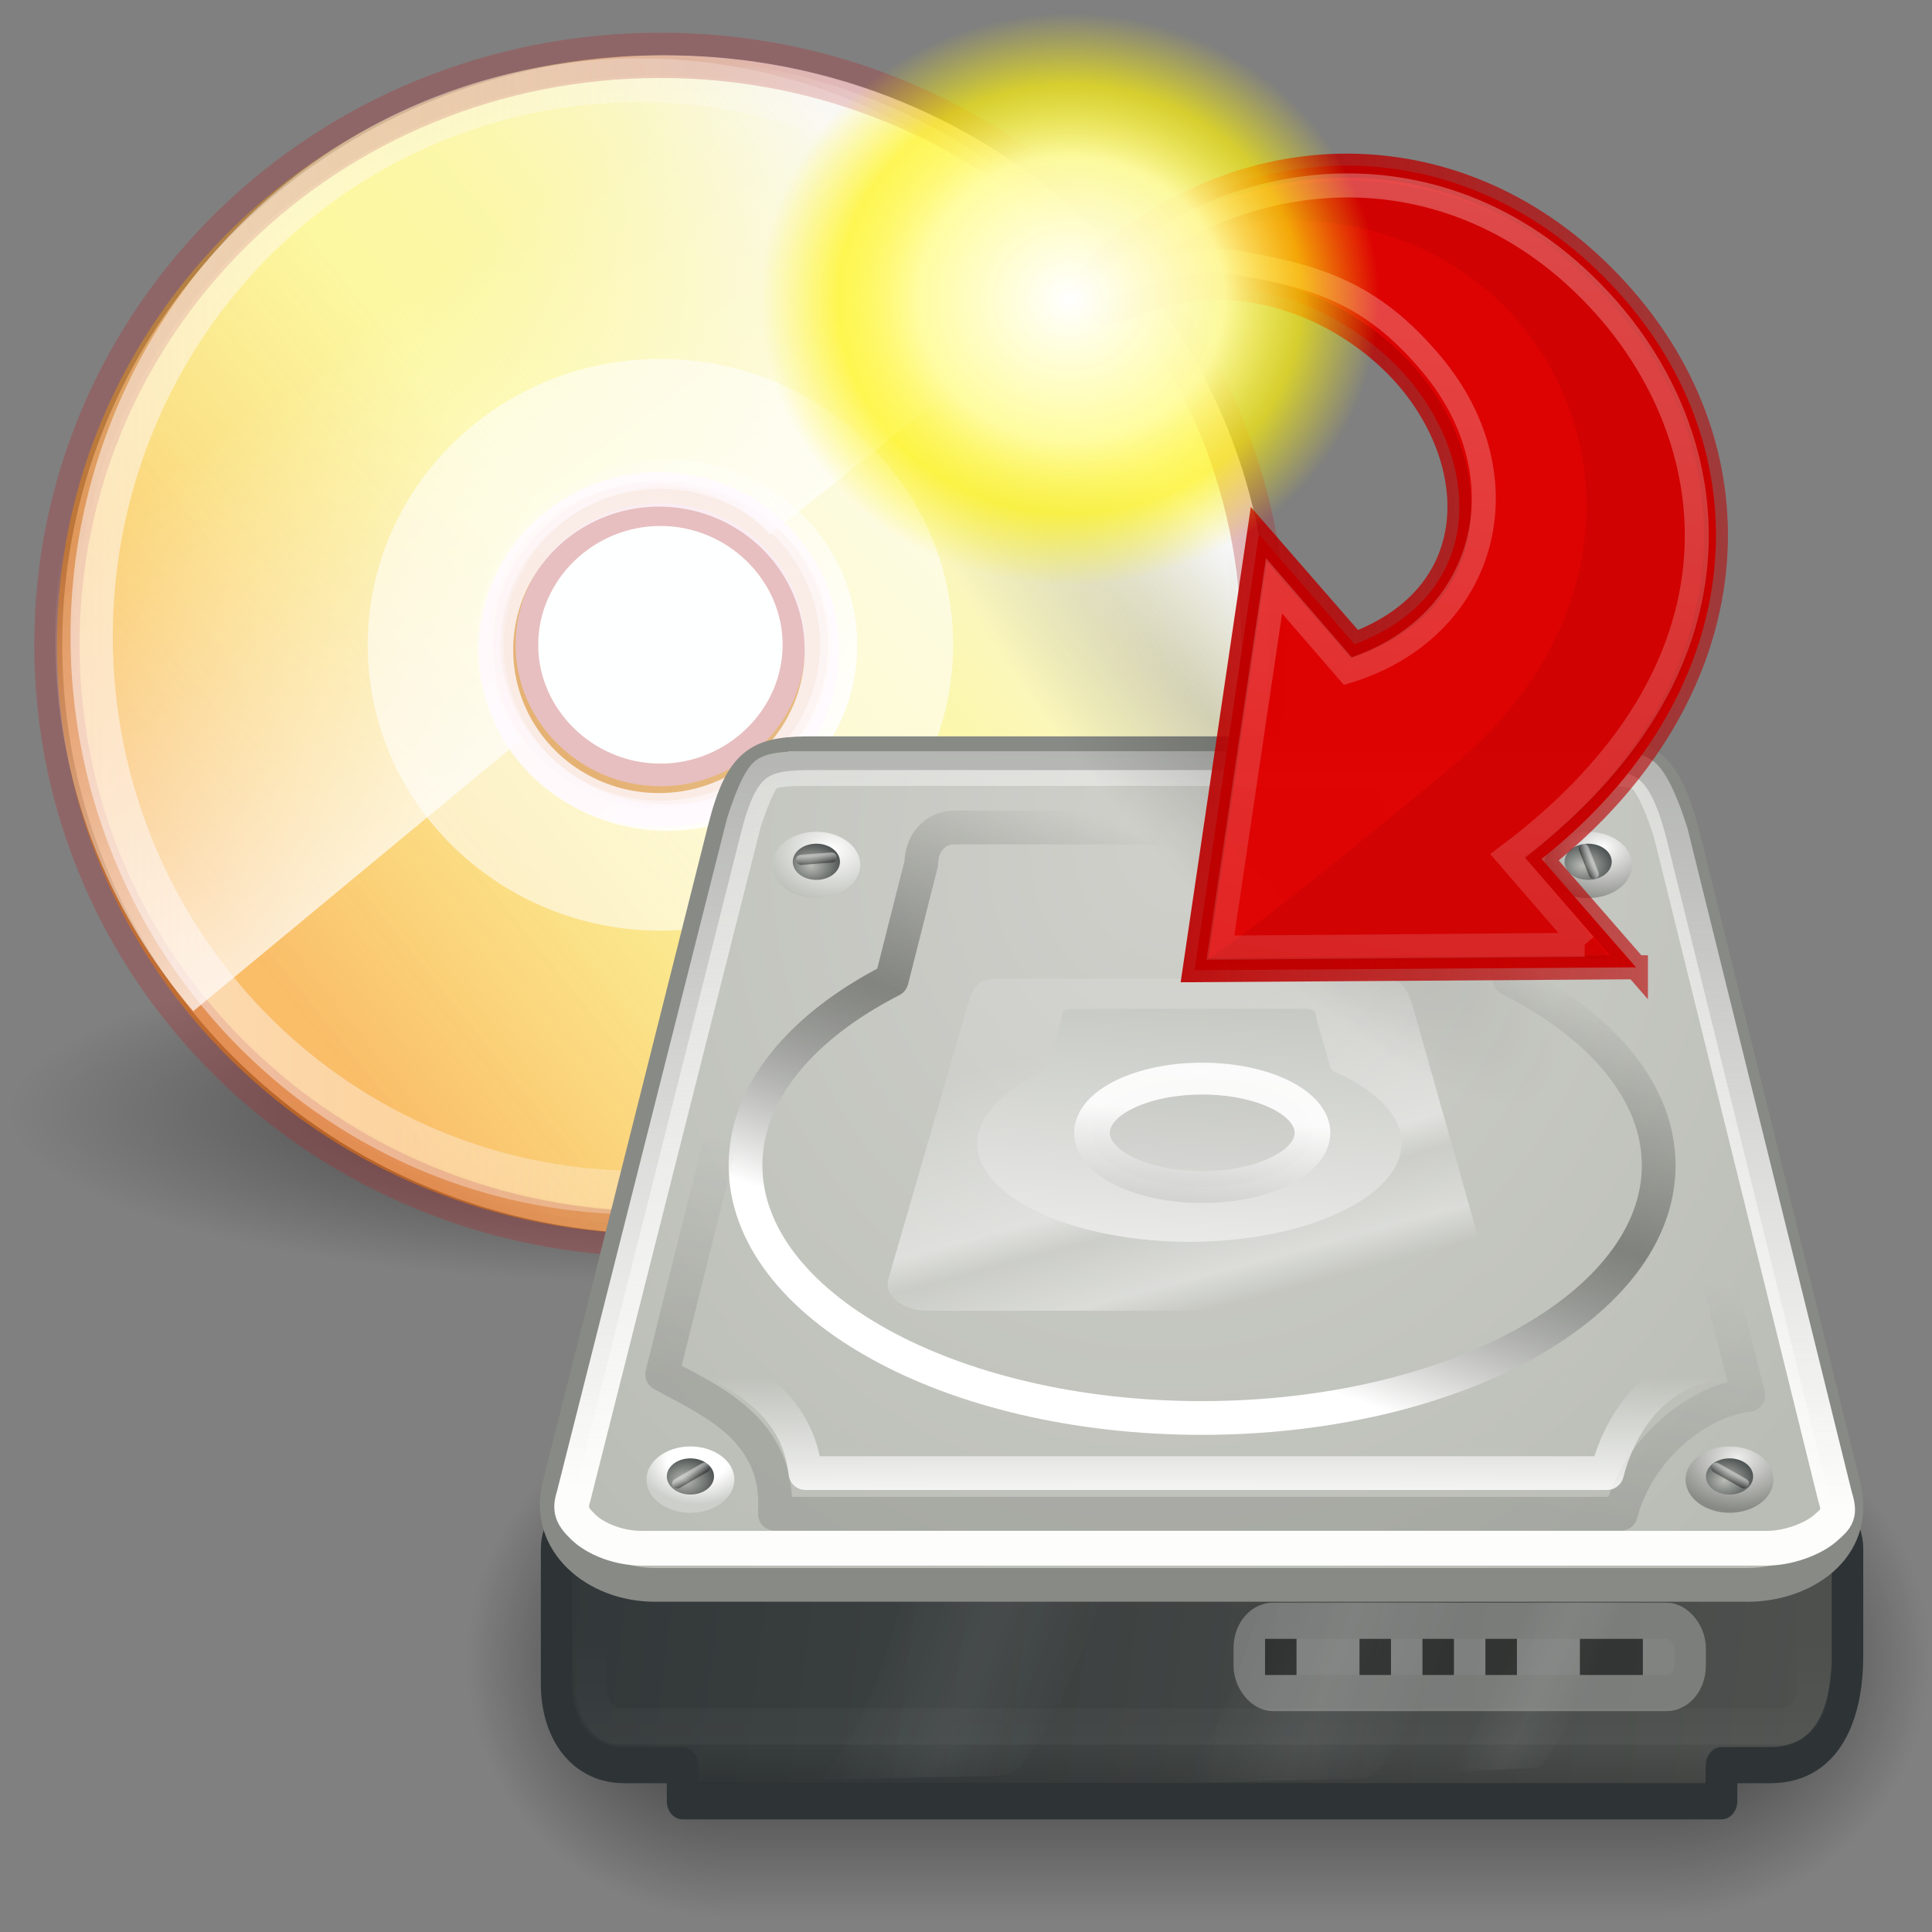 <?xml version="1.0" encoding="UTF-8" standalone="no"?>
<!-- Created with Inkscape (http://www.inkscape.org/) -->

<svg
   xmlns:dc="http://purl.org/dc/elements/1.1/"
   xmlns:cc="http://creativecommons.org/ns#"
   xmlns:rdf="http://www.w3.org/1999/02/22-rdf-syntax-ns#"
   xmlns:svg="http://www.w3.org/2000/svg"
   xmlns="http://www.w3.org/2000/svg"
   xmlns:xlink="http://www.w3.org/1999/xlink"
   xmlns:sodipodi="http://sodipodi.sourceforge.net/DTD/sodipodi-0.dtd"
   xmlns:inkscape="http://www.inkscape.org/namespaces/inkscape"
   width="128"
   height="128"
   id="svg2"
   sodipodi:version="0.32"
   inkscape:version="0.47 r22583"
   version="1.0"
   sodipodi:docname="slxsave6.svg"
   inkscape:export-filename="/home/main/Images/slxsave6.png"
   inkscape:export-xdpi="90"
   inkscape:export-ydpi="90"
   inkscape:output_extension="org.inkscape.output.svg.inkscape">
  <rect width="100%" height="100%" fill="#808080" stroke="none"/>
  <defs
     id="defs4">
    <linearGradient
       inkscape:collect="always"
       id="linearGradient4347">
      <stop
         style="stop-color:#fffaff;stop-opacity:1;"
         offset="0"
         id="stop4349" />
      <stop
         style="stop-color:#fffaff;stop-opacity:0;"
         offset="1"
         id="stop4351" />
    </linearGradient>
    <linearGradient
       inkscape:collect="always"
       id="linearGradient4289">
      <stop
         style="stop-color:#ba0000;stop-opacity:1;"
         offset="0"
         id="stop4291" />
      <stop
         style="stop-color:#ba0000;stop-opacity:0.538;"
         offset="1"
         id="stop4293" />
    </linearGradient>
    <linearGradient
       inkscape:collect="always"
       id="linearGradient4240">
      <stop
         style="stop-color:#eab28d;stop-opacity:1;"
         offset="0"
         id="stop4242" />
      <stop
         style="stop-color:#eab28d;stop-opacity:0;"
         offset="1"
         id="stop4244" />
    </linearGradient>
    <inkscape:perspective
       sodipodi:type="inkscape:persp3d"
       inkscape:vp_x="0 : 24 : 1"
       inkscape:vp_y="0 : 1000 : 0"
       inkscape:vp_z="48 : 24 : 1"
       inkscape:persp3d-origin="24 : 16 : 1"
       id="perspective145" />
    <linearGradient
       inkscape:collect="always"
       id="linearGradient2916">
      <stop
         style="stop-color:white;stop-opacity:1;"
         offset="0"
         id="stop2918" />
      <stop
         style="stop-color:white;stop-opacity:0;"
         offset="1"
         id="stop2920" />
    </linearGradient>
    <linearGradient
       inkscape:collect="always"
       id="linearGradient2902">
      <stop
         style="stop-color:black;stop-opacity:1;"
         offset="0"
         id="stop2905" />
      <stop
         style="stop-color:black;stop-opacity:0;"
         offset="1"
         id="stop2907" />
    </linearGradient>
    <linearGradient
       inkscape:collect="always"
       id="linearGradient2986">
      <stop
         style="stop-color:black;stop-opacity:1;"
         offset="0"
         id="stop2988" />
      <stop
         style="stop-color:black;stop-opacity:0;"
         offset="1"
         id="stop2990" />
    </linearGradient>
    <linearGradient
       inkscape:collect="always"
       id="linearGradient2967">
      <stop
         style="stop-color:white;stop-opacity:1;"
         offset="0"
         id="stop2969" />
      <stop
         style="stop-color:white;stop-opacity:0;"
         offset="1"
         id="stop2971" />
    </linearGradient>
    <linearGradient
       id="linearGradient2064">
      <stop
         id="stop2066"
         offset="0"
         style="stop-color:white;stop-opacity:1;" />
      <stop
         style="stop-color:#555753;stop-opacity:0.6;"
         offset="0.5"
         id="stop2070" />
      <stop
         id="stop2068"
         offset="1"
         style="stop-color:#555753;stop-opacity:0;" />
    </linearGradient>
    <linearGradient
       id="linearGradient9641">
      <stop
         style="stop-color:white;stop-opacity:1"
         offset="0"
         id="stop9643" />
      <stop
         style="stop-color:#888a85;stop-opacity:1"
         offset="1"
         id="stop9645" />
    </linearGradient>
    <linearGradient
       id="linearGradient9633">
      <stop
         style="stop-color:#eeeeec;stop-opacity:1"
         offset="0"
         id="stop9635" />
      <stop
         style="stop-color:#888a85;stop-opacity:1"
         offset="1"
         id="stop9639" />
    </linearGradient>
    <linearGradient
       id="linearGradient9613">
      <stop
         style="stop-color:white;stop-opacity:1"
         offset="0"
         id="stop9615" />
      <stop
         id="stop9619"
         offset="0.5"
         style="stop-color:white;stop-opacity:1;" />
      <stop
         style="stop-color:#cccfca;stop-opacity:1"
         offset="1"
         id="stop9617" />
    </linearGradient>
    <linearGradient
       id="linearGradient8710">
      <stop
         style="stop-color:black;stop-opacity:1;"
         offset="0"
         id="stop8712" />
      <stop
         style="stop-color:white;stop-opacity:1;"
         offset="1"
         id="stop8714" />
    </linearGradient>
    <linearGradient
       id="linearGradient8631">
      <stop
         id="stop8633"
         offset="0"
         style="stop-color:#eeeeec;stop-opacity:1" />
      <stop
         style="stop-color:#eeeeec;stop-opacity:1;"
         offset="0.2"
         id="stop8637" />
      <stop
         id="stop8635"
         offset="1"
         style="stop-color:#babdb6;stop-opacity:1" />
    </linearGradient>
    <linearGradient
       id="linearGradient8625">
      <stop
         id="stop8627"
         offset="0"
         style="stop-color:white;stop-opacity:1" />
      <stop
         id="stop8629"
         offset="1"
         style="stop-color:#babdb6;stop-opacity:1" />
    </linearGradient>
    <linearGradient
       id="linearGradient8613">
      <stop
         style="stop-color:#babdb6;stop-opacity:1"
         offset="0"
         id="stop8615" />
      <stop
         style="stop-color:#2e3436;stop-opacity:1"
         offset="1"
         id="stop8617" />
    </linearGradient>
    <linearGradient
       id="linearGradient5740">
      <stop
         style="stop-color:#d0d0cb;stop-opacity:1;"
         offset="0"
         id="stop5742" />
      <stop
         style="stop-color:#babdb6;stop-opacity:1"
         offset="1"
         id="stop5744" />
    </linearGradient>
    <linearGradient
       id="linearGradient5690">
      <stop
         style="stop-color:white;stop-opacity:1;"
         offset="0"
         id="stop5692" />
      <stop
         style="stop-color:#888a85;stop-opacity:0.598"
         offset="1"
         id="stop5694" />
    </linearGradient>
    <linearGradient
       id="linearGradient2899">
      <stop
         id="stop2901"
         offset="0"
         style="stop-color:#555753;stop-opacity:1" />
      <stop
         id="stop2903"
         offset="1"
         style="stop-color:#2e3436;stop-opacity:1" />
    </linearGradient>
    <linearGradient
       id="linearGradient3468">
      <stop
         style="stop-color:#fdfdfc;stop-opacity:1"
         offset="0"
         id="stop3470" />
      <stop
         style="stop-color:white;stop-opacity:0.371"
         offset="1"
         id="stop3472" />
    </linearGradient>
    <linearGradient
       id="linearGradient2909">
      <stop
         style="stop-color:white;stop-opacity:0;"
         offset="0"
         id="stop2911" />
      <stop
         id="stop2917"
         offset="0.5"
         style="stop-color:white;stop-opacity:1;" />
      <stop
         style="stop-color:white;stop-opacity:0;"
         offset="1"
         id="stop2913" />
    </linearGradient>
    <linearGradient
       id="linearGradient2839">
      <stop
         style="stop-color:white;stop-opacity:0.258;"
         offset="0"
         id="stop2841" />
      <stop
         id="stop2847"
         offset="0.547"
         style="stop-color:white;stop-opacity:1;" />
      <stop
         style="stop-color:white;stop-opacity:0.247;"
         offset="0.662"
         id="stop2849" />
      <stop
         id="stop2851"
         offset="0.875"
         style="stop-color:white;stop-opacity:0.835;" />
      <stop
         style="stop-color:white;stop-opacity:0;"
         offset="1"
         id="stop2843" />
    </linearGradient>
    <linearGradient
       id="linearGradient2900">
      <stop
         style="stop-color:black;stop-opacity:0;"
         offset="0"
         id="stop2902" />
      <stop
         id="stop2908"
         offset="0.5"
         style="stop-color:black;stop-opacity:1;" />
      <stop
         style="stop-color:black;stop-opacity:0;"
         offset="1"
         id="stop2904" />
    </linearGradient>
    <linearGradient
       inkscape:collect="always"
       id="linearGradient2886">
      <stop
         style="stop-color:black;stop-opacity:1;"
         offset="0"
         id="stop2888" />
      <stop
         style="stop-color:black;stop-opacity:0;"
         offset="1"
         id="stop2890" />
    </linearGradient>
    <inkscape:perspective
       id="perspective2854"
       inkscape:persp3d-origin="0.5 : 0.33333333 : 1"
       inkscape:vp_z="1 : 0.5 : 1"
       inkscape:vp_y="0 : 1000 : 0"
       inkscape:vp_x="0 : 0.5 : 1"
       sodipodi:type="inkscape:persp3d" />
    <linearGradient
       inkscape:collect="always"
       id="linearGradient6028">
      <stop
         style="stop-color:#ffffff;stop-opacity:1;"
         offset="0"
         id="stop6030" />
      <stop
         style="stop-color:#ffffff;stop-opacity:0;"
         offset="1"
         id="stop6032" />
    </linearGradient>
    <linearGradient
       inkscape:collect="always"
       id="linearGradient6036">
      <stop
         style="stop-color:#ffffff;stop-opacity:1;"
         offset="0"
         id="stop6038" />
      <stop
         style="stop-color:#ffffff;stop-opacity:0;"
         offset="1"
         id="stop6040" />
    </linearGradient>
    <linearGradient
       id="linearGradient4409">
      <stop
         style="stop-color:#ffffff;stop-opacity:1;"
         offset="0"
         id="stop4411" />
      <stop
         style="stop-color:#ffffff;stop-opacity:0;"
         offset="1"
         id="stop4413" />
    </linearGradient>
    <linearGradient
       id="aigrd2"
       gradientUnits="userSpaceOnUse"
       x1="12.274"
       y1="32.416"
       x2="35.391"
       y2="14.203">
      <stop
         offset="0"
         style="stop-color:#f69207;stop-opacity:0.797;"
         id="stop3043" />
      <stop
         offset="0.5"
         style="stop-color:#faec11;stop-opacity:0.517;"
         id="stop3045" />
      <stop
         offset="1"
         style="stop-color:#f6f6f6;stop-opacity:1;"
         id="stop3047" />
    </linearGradient>
    <linearGradient
       id="aigrd1"
       gradientUnits="userSpaceOnUse"
       x1="14.997"
       y1="11.188"
       x2="32.511"
       y2="34.307">
      <stop
         offset="0"
         style="stop-color:#EBEBEB"
         id="stop3034" />
      <stop
         offset="0.5"
         style="stop-color:#FFFFFF"
         id="stop3036" />
      <stop
         offset="1"
         style="stop-color:#EBEBEB"
         id="stop3038" />
    </linearGradient>
    <radialGradient
       inkscape:collect="always"
       xlink:href="#linearGradient23419"
       id="radialGradient3507"
       gradientUnits="userSpaceOnUse"
       gradientTransform="matrix(1,0,0,0.25,0,31.227)"
       cx="23.335"
       cy="41.636"
       fx="23.335"
       fy="41.636"
       r="22.627" />
    <linearGradient
       inkscape:collect="always"
       id="linearGradient23419">
      <stop
         style="stop-color:#000000;stop-opacity:1;"
         offset="0"
         id="stop23421" />
      <stop
         style="stop-color:#000000;stop-opacity:0;"
         offset="1"
         id="stop23423" />
    </linearGradient>
    <inkscape:perspective
       id="perspective2834"
       inkscape:persp3d-origin="0.5 : 0.33333333 : 1"
       inkscape:vp_z="1 : 0.5 : 1"
       inkscape:vp_y="0 : 1000 : 0"
       inkscape:vp_x="0 : 0.5 : 1"
       sodipodi:type="inkscape:persp3d" />
    <linearGradient
       id="linearGradient5113"
       inkscape:collect="always">
      <stop
         id="stop5115"
         offset="0"
         style="stop-color:white;stop-opacity:1;" />
      <stop
         id="stop5117"
         offset="1"
         style="stop-color:white;stop-opacity:0;" />
    </linearGradient>
    <radialGradient
       inkscape:collect="always"
       xlink:href="#linearGradient5105"
       id="radialGradient5855"
       gradientUnits="userSpaceOnUse"
       gradientTransform="matrix(1,0,0,0.283,0,13.646)"
       cx="11.25"
       cy="19.031"
       fx="11.25"
       fy="19.031"
       r="8.062" />
    <linearGradient
       id="linearGradient5105"
       inkscape:collect="always">
      <stop
         id="stop5107"
         offset="0"
         style="stop-color:black;stop-opacity:1;" />
      <stop
         id="stop5109"
         offset="1"
         style="stop-color:black;stop-opacity:0;" />
    </linearGradient>
    <inkscape:perspective
       id="perspective2906"
       inkscape:persp3d-origin="0.5 : 0.33333333 : 1"
       inkscape:vp_z="1 : 0.5 : 1"
       inkscape:vp_y="0 : 1000 : 0"
       inkscape:vp_x="0 : 0.5 : 1"
       sodipodi:type="inkscape:persp3d" />
    <radialGradient
       r="9.192"
       fy="18.125"
       fx="27.931"
       cy="18.125"
       cx="27.931"
       gradientUnits="userSpaceOnUse"
       id="radialGradient2869"
       xlink:href="#linearGradient7473"
       inkscape:collect="always" />
    <linearGradient
       id="linearGradient7473">
      <stop
         style="stop-color:white;stop-opacity:1;"
         offset="0"
         id="stop7475" />
      <stop
         id="stop7481"
         offset="0.5"
         style="stop-color:#fffc9d;stop-opacity:0.973;" />
      <stop
         style="stop-color:#fff409;stop-opacity:0.677;"
         offset="0.75"
         id="stop7483" />
      <stop
         style="stop-color:#fff409;stop-opacity:0;"
         offset="1"
         id="stop7477" />
    </linearGradient>
    <radialGradient
       r="9.192"
       fy="18.125"
       fx="27.931"
       cy="18.125"
       cx="27.931"
       gradientUnits="userSpaceOnUse"
       id="radialGradient2917"
       xlink:href="#linearGradient7473"
       inkscape:collect="always" />
    <radialGradient
       inkscape:collect="always"
       xlink:href="#linearGradient5105"
       id="radialGradient3171"
       gradientUnits="userSpaceOnUse"
       gradientTransform="matrix(1,0,0,0.283,0,13.646)"
       cx="11.25"
       cy="19.031"
       fx="11.25"
       fy="19.031"
       r="8.062" />
    <linearGradient
       inkscape:collect="always"
       xlink:href="#linearGradient5113"
       id="linearGradient3173"
       gradientUnits="userSpaceOnUse"
       gradientTransform="matrix(1.005,0,0,1,97.233,11.421)"
       x1="58.749"
       y1="2.048"
       x2="105.324"
       y2="58.048" />
    <radialGradient
       inkscape:collect="always"
       xlink:href="#linearGradient5105"
       id="radialGradient4021"
       gradientUnits="userSpaceOnUse"
       gradientTransform="matrix(1,0,0,0.283,0,13.646)"
       cx="11.25"
       cy="19.031"
       fx="11.25"
       fy="19.031"
       r="8.062" />
    <linearGradient
       inkscape:collect="always"
       xlink:href="#linearGradient5113"
       id="linearGradient4023"
       gradientUnits="userSpaceOnUse"
       gradientTransform="matrix(1.005,0,0,1,97.233,11.421)"
       x1="58.749"
       y1="2.048"
       x2="105.324"
       y2="58.048" />
    <radialGradient
       inkscape:collect="always"
       xlink:href="#linearGradient5105"
       id="radialGradient4048"
       gradientUnits="userSpaceOnUse"
       gradientTransform="matrix(1,0,0,0.283,0,13.646)"
       cx="11.25"
       cy="19.031"
       fx="11.25"
       fy="19.031"
       r="8.062" />
    <linearGradient
       inkscape:collect="always"
       xlink:href="#linearGradient5113"
       id="linearGradient4050"
       gradientUnits="userSpaceOnUse"
       gradientTransform="matrix(1.005,0,0,1,97.233,11.421)"
       x1="58.749"
       y1="2.048"
       x2="105.324"
       y2="58.048" />
    <linearGradient
       inkscape:collect="always"
       xlink:href="#linearGradient5113"
       id="linearGradient4053"
       gradientUnits="userSpaceOnUse"
       gradientTransform="matrix(1.045,1.208,-1.196,1.05,41.102,-163.196)"
       x1="58.749"
       y1="2.048"
       x2="105.324"
       y2="58.048" />
    <linearGradient
       inkscape:collect="always"
       xlink:href="#aigrd1"
       id="linearGradient4265"
       gradientUnits="userSpaceOnUse"
       gradientTransform="matrix(2.285,0,0,2.232,-131.522,-112.042)"
       x1="14.997"
       y1="11.188"
       x2="32.511"
       y2="34.307" />
    <linearGradient
       inkscape:collect="always"
       xlink:href="#aigrd2"
       id="linearGradient4267"
       gradientUnits="userSpaceOnUse"
       gradientTransform="matrix(2.285,0,0,2.232,-131.522,-112.042)"
       x1="12.274"
       y1="32.416"
       x2="35.391"
       y2="14.203" />
    <linearGradient
       inkscape:collect="always"
       xlink:href="#linearGradient4240"
       id="linearGradient4269"
       gradientUnits="userSpaceOnUse"
       x1="-117.619"
       y1="-60.494"
       x2="-35.755"
       y2="-60.494" />
    <linearGradient
       inkscape:collect="always"
       xlink:href="#linearGradient4409"
       id="linearGradient4271"
       gradientUnits="userSpaceOnUse"
       gradientTransform="matrix(1.919,0,0,1.874,-122.292,-105.52)"
       x1="25.986"
       y1="24.92"
       x2="15.889"
       y2="11.67" />
    <linearGradient
       inkscape:collect="always"
       xlink:href="#linearGradient6036"
       id="linearGradient4273"
       gradientUnits="userSpaceOnUse"
       gradientTransform="matrix(1.919,0,0,1.874,-123.414,-107.356)"
       x1="10.502"
       y1="3.61"
       x2="48.799"
       y2="54.698" />
    <linearGradient
       inkscape:collect="always"
       xlink:href="#linearGradient4289"
       id="linearGradient4295"
       x1="71.126"
       y1="-42.374"
       x2="114.479"
       y2="-42.374"
       gradientUnits="userSpaceOnUse" />
    <radialGradient
       inkscape:collect="always"
       xlink:href="#linearGradient2886"
       id="radialGradient4479"
       gradientUnits="userSpaceOnUse"
       gradientTransform="matrix(4.096,0,0,3.101,-9.539,-94.543)"
       cx="0"
       cy="17"
       fx="0"
       fy="17"
       r="2" />
    <radialGradient
       inkscape:collect="always"
       xlink:href="#linearGradient2886"
       id="radialGradient4481"
       gradientUnits="userSpaceOnUse"
       gradientTransform="matrix(4.096,0,0,3.101,38.21,-10.9)"
       cx="0"
       cy="17"
       fx="0"
       fy="17"
       r="2" />
    <linearGradient
       inkscape:collect="always"
       xlink:href="#linearGradient2900"
       id="linearGradient4483"
       gradientUnits="userSpaceOnUse"
       gradientTransform="matrix(2.048,0,0,2.068,1.348,6.674)"
       x1="9.899"
       y1="20"
       x2="9.899"
       y2="13.979" />
    <linearGradient
       inkscape:collect="always"
       xlink:href="#linearGradient2899"
       id="linearGradient4485"
       gradientUnits="userSpaceOnUse"
       gradientTransform="translate(0,50)"
       x1="53.813"
       y1="43.573"
       x2="-2.814"
       y2="35.5" />
    <linearGradient
       inkscape:collect="always"
       xlink:href="#linearGradient2967"
       id="linearGradient4487"
       gradientUnits="userSpaceOnUse"
       x1="12.5"
       y1="43.188"
       x2="12.5"
       y2="34.046" />
    <linearGradient
       inkscape:collect="always"
       xlink:href="#linearGradient2909"
       id="linearGradient4489"
       gradientUnits="userSpaceOnUse"
       gradientTransform="matrix(1,0,0,1.423,10.5,-14.957)"
       x1="15.335"
       y1="33.062"
       x2="20.329"
       y2="36.377" />
    <linearGradient
       inkscape:collect="always"
       xlink:href="#linearGradient2909"
       id="linearGradient4491"
       gradientUnits="userSpaceOnUse"
       gradientTransform="matrix(1,0,0,1.423,-0.875,-15.046)"
       x1="15.335"
       y1="33.062"
       x2="20.329"
       y2="36.377" />
    <linearGradient
       inkscape:collect="always"
       xlink:href="#linearGradient2909"
       id="linearGradient4493"
       gradientUnits="userSpaceOnUse"
       gradientTransform="matrix(0.46,0,-0.391,1.37,40.625,-13.299)"
       x1="15.335"
       y1="33.062"
       x2="20.329"
       y2="36.377" />
    <radialGradient
       inkscape:collect="always"
       xlink:href="#linearGradient5740"
       id="radialGradient4495"
       gradientUnits="userSpaceOnUse"
       gradientTransform="matrix(1.033,-0.596,0.575,0.996,-12.235,11.554)"
       cx="25.252"
       cy="16.48"
       fx="25.252"
       fy="16.48"
       r="21.98" />
    <linearGradient
       inkscape:collect="always"
       xlink:href="#linearGradient2839"
       id="linearGradient4497"
       gradientUnits="userSpaceOnUse"
       x1="27.058"
       y1="12.669"
       x2="32.043"
       y2="31.22" />
    <radialGradient
       inkscape:collect="always"
       xlink:href="#linearGradient9613"
       id="radialGradient4499"
       gradientUnits="userSpaceOnUse"
       gradientTransform="matrix(1.39,0,0,1.349,-2.92,-10.638)"
       cx="7.519"
       cy="30.304"
       fx="7.519"
       fy="30.304"
       r="0.531" />
    <linearGradient
       inkscape:collect="always"
       xlink:href="#linearGradient2064"
       id="linearGradient4501"
       gradientUnits="userSpaceOnUse"
       gradientTransform="matrix(0.94,0,0,0.932,1.332,1.402)"
       x1="18.049"
       y1="25.461"
       x2="22.212"
       y2="12.143" />
    <linearGradient
       inkscape:collect="always"
       xlink:href="#linearGradient3468"
       id="linearGradient4503"
       gradientUnits="userSpaceOnUse"
       gradientTransform="matrix(1,0,0,0.996,0,-3.931)"
       x1="24.749"
       y1="35.355"
       x2="24.999"
       y2="14.998" />
    <linearGradient
       inkscape:collect="always"
       xlink:href="#linearGradient8631"
       id="linearGradient4505"
       gradientUnits="userSpaceOnUse"
       x1="24"
       y1="36.638"
       x2="25.818"
       y2="6.831" />
    <linearGradient
       inkscape:collect="always"
       xlink:href="#linearGradient5690"
       id="linearGradient4507"
       gradientUnits="userSpaceOnUse"
       x1="20.304"
       y1="24.036"
       x2="18.498"
       y2="40.647" />
    <radialGradient
       inkscape:collect="always"
       xlink:href="#linearGradient8613"
       id="radialGradient4509"
       gradientUnits="userSpaceOnUse"
       gradientTransform="matrix(1.662,0,0,1.614,-4.989,-18.656)"
       cx="7.518"
       cy="30.574"
       fx="7.518"
       fy="30.574"
       r="0.531" />
    <radialGradient
       inkscape:collect="always"
       xlink:href="#linearGradient9633"
       id="radialGradient4511"
       gradientUnits="userSpaceOnUse"
       gradientTransform="matrix(1.569,0,0,1.523,-4.289,-15.921)"
       cx="7.534"
       cy="30.308"
       fx="7.534"
       fy="30.308"
       r="0.531" />
    <radialGradient
       inkscape:collect="always"
       xlink:href="#linearGradient8613"
       id="radialGradient4513"
       gradientUnits="userSpaceOnUse"
       gradientTransform="matrix(1.662,0,0,1.614,-4.989,-18.656)"
       cx="7.518"
       cy="30.574"
       fx="7.518"
       fy="30.574"
       r="0.531" />
    <radialGradient
       inkscape:collect="always"
       xlink:href="#linearGradient8625"
       id="radialGradient4515"
       gradientUnits="userSpaceOnUse"
       gradientTransform="matrix(1.662,0,0,1.614,-4.989,-18.656)"
       cx="7.479"
       cy="30.361"
       fx="7.479"
       fy="30.361"
       r="0.531" />
    <radialGradient
       inkscape:collect="always"
       xlink:href="#linearGradient8613"
       id="radialGradient4517"
       gradientUnits="userSpaceOnUse"
       gradientTransform="matrix(1.662,0,0,1.614,-4.989,-18.656)"
       cx="7.518"
       cy="30.574"
       fx="7.518"
       fy="30.574"
       r="0.531" />
    <radialGradient
       inkscape:collect="always"
       xlink:href="#linearGradient9641"
       id="radialGradient4519"
       gradientUnits="userSpaceOnUse"
       gradientTransform="matrix(1.662,0,0,1.614,-4.989,-18.656)"
       cx="7.489"
       cy="30.338"
       fx="7.489"
       fy="30.338"
       r="0.531" />
    <radialGradient
       inkscape:collect="always"
       xlink:href="#linearGradient8613"
       id="radialGradient4521"
       gradientUnits="userSpaceOnUse"
       gradientTransform="matrix(1.662,0,0,1.614,-4.989,-18.656)"
       cx="7.518"
       cy="30.574"
       fx="7.518"
       fy="30.574"
       r="0.531" />
    <linearGradient
       inkscape:collect="always"
       xlink:href="#linearGradient8710"
       id="linearGradient4523"
       gradientUnits="userSpaceOnUse"
       x1="40.617"
       y1="30.555"
       x2="40.711"
       y2="30.359" />
    <linearGradient
       inkscape:collect="always"
       xlink:href="#linearGradient8710"
       id="linearGradient4525"
       gradientUnits="userSpaceOnUse"
       gradientTransform="matrix(0.603,-0.798,0.798,0.603,-41.126,44.628)"
       x1="40.617"
       y1="30.555"
       x2="40.711"
       y2="30.359" />
    <linearGradient
       inkscape:collect="always"
       xlink:href="#linearGradient8710"
       id="linearGradient4527"
       gradientUnits="userSpaceOnUse"
       gradientTransform="matrix(0.866,-0.5,0.5,0.866,-38.792,7.403)"
       x1="40.617"
       y1="30.555"
       x2="40.711"
       y2="30.359" />
    <linearGradient
       inkscape:collect="always"
       xlink:href="#linearGradient8710"
       id="linearGradient4529"
       gradientUnits="userSpaceOnUse"
       gradientTransform="matrix(0.707,0.528,-0.707,0.528,29.006,-24.092)"
       x1="40.617"
       y1="30.555"
       x2="40.711"
       y2="30.359" />
    <linearGradient
       inkscape:collect="always"
       xlink:href="#linearGradient2986"
       id="linearGradient4531"
       gradientUnits="userSpaceOnUse"
       x1="21.938"
       y1="39"
       x2="21.938"
       y2="37.996" />
    <linearGradient
       inkscape:collect="always"
       xlink:href="#linearGradient2902"
       id="linearGradient4533"
       gradientUnits="userSpaceOnUse"
       gradientTransform="translate(0,2)"
       x1="22.101"
       y1="27.658"
       x2="22.971"
       y2="20.903" />
    <linearGradient
       inkscape:collect="always"
       xlink:href="#linearGradient2916"
       id="linearGradient4535"
       gradientUnits="userSpaceOnUse"
       gradientTransform="translate(0,2)"
       x1="24.848"
       y1="28.908"
       x2="24.848"
       y2="25.757" />
    <linearGradient
       inkscape:collect="always"
       xlink:href="#linearGradient2916"
       id="linearGradient4538"
       gradientUnits="userSpaceOnUse"
       gradientTransform="matrix(2.086,0,0,2.395,166.047,-56.466)"
       x1="24.848"
       y1="28.908"
       x2="24.848"
       y2="25.757" />
    <linearGradient
       inkscape:collect="always"
       xlink:href="#linearGradient2902"
       id="linearGradient4541"
       gradientUnits="userSpaceOnUse"
       gradientTransform="matrix(2.086,0,0,2.395,166.047,-56.466)"
       x1="22.101"
       y1="27.658"
       x2="22.971"
       y2="20.903" />
    <linearGradient
       inkscape:collect="always"
       xlink:href="#linearGradient2986"
       id="linearGradient4544"
       gradientUnits="userSpaceOnUse"
       x1="21.938"
       y1="39"
       x2="21.938"
       y2="37.996"
       gradientTransform="matrix(2.086,0,0,2.395,166.047,-61.257)" />
    <linearGradient
       inkscape:collect="always"
       xlink:href="#linearGradient8710"
       id="linearGradient4547"
       gradientUnits="userSpaceOnUse"
       gradientTransform="matrix(1.475,1.264,-1.475,1.264,226.558,-118.968)"
       x1="40.617"
       y1="30.555"
       x2="40.711"
       y2="30.359" />
    <linearGradient
       inkscape:collect="always"
       xlink:href="#linearGradient8710"
       id="linearGradient4550"
       gradientUnits="userSpaceOnUse"
       gradientTransform="matrix(1.807,-1.198,1.043,2.075,85.118,-43.522)"
       x1="40.617"
       y1="30.555"
       x2="40.711"
       y2="30.359" />
    <linearGradient
       inkscape:collect="always"
       xlink:href="#linearGradient8710"
       id="linearGradient4553"
       gradientUnits="userSpaceOnUse"
       gradientTransform="matrix(1.258,-1.911,1.664,1.444,80.25,45.647)"
       x1="40.617"
       y1="30.555"
       x2="40.711"
       y2="30.359" />
    <linearGradient
       inkscape:collect="always"
       xlink:href="#linearGradient8710"
       id="linearGradient4556"
       gradientUnits="userSpaceOnUse"
       x1="40.617"
       y1="30.555"
       x2="40.711"
       y2="30.359"
       gradientTransform="matrix(2.086,0,0,2.395,166.047,-61.257)" />
    <linearGradient
       inkscape:collect="always"
       xlink:href="#linearGradient3468"
       id="linearGradient4575"
       gradientUnits="userSpaceOnUse"
       gradientTransform="matrix(2.148,0,0,2.449,164.741,-73.049)"
       x1="24.749"
       y1="35.355"
       x2="24.999"
       y2="14.998" />
    <linearGradient
       inkscape:collect="always"
       xlink:href="#linearGradient2064"
       id="linearGradient4578"
       gradientUnits="userSpaceOnUse"
       gradientTransform="matrix(1.961,0,0,2.232,168.825,-57.899)"
       x1="18.049"
       y1="25.461"
       x2="22.212"
       y2="12.143" />
    <radialGradient
       inkscape:collect="always"
       xlink:href="#linearGradient5740"
       id="radialGradient4583"
       gradientUnits="userSpaceOnUse"
       gradientTransform="matrix(2.155,-1.429,1.2,2.386,140.523,-33.578)"
       cx="25.252"
       cy="16.48"
       fx="25.252"
       fy="16.48"
       r="21.98" />
    <linearGradient
       inkscape:collect="always"
       xlink:href="#linearGradient8631"
       id="linearGradient4596"
       gradientUnits="userSpaceOnUse"
       x1="24"
       y1="36.638"
       x2="25.818"
       y2="6.831" />
    <linearGradient
       inkscape:collect="always"
       xlink:href="#linearGradient2839"
       id="linearGradient4598"
       gradientUnits="userSpaceOnUse"
       x1="27.058"
       y1="12.669"
       x2="32.043"
       y2="31.22" />
    <radialGradient
       inkscape:collect="always"
       xlink:href="#linearGradient2886"
       id="radialGradient4661"
       gradientUnits="userSpaceOnUse"
       gradientTransform="matrix(4.096,0,0,3.101,-9.539,-94.543)"
       cx="0"
       cy="17"
       fx="0"
       fy="17"
       r="2" />
    <radialGradient
       inkscape:collect="always"
       xlink:href="#linearGradient2886"
       id="radialGradient4663"
       gradientUnits="userSpaceOnUse"
       gradientTransform="matrix(4.096,0,0,3.101,38.21,-10.9)"
       cx="0"
       cy="17"
       fx="0"
       fy="17"
       r="2" />
    <linearGradient
       inkscape:collect="always"
       xlink:href="#linearGradient2900"
       id="linearGradient4665"
       gradientUnits="userSpaceOnUse"
       gradientTransform="matrix(2.048,0,0,2.068,1.348,6.674)"
       x1="9.899"
       y1="20"
       x2="9.899"
       y2="13.979" />
    <linearGradient
       inkscape:collect="always"
       xlink:href="#linearGradient2899"
       id="linearGradient4667"
       gradientUnits="userSpaceOnUse"
       gradientTransform="translate(0,50)"
       x1="53.813"
       y1="43.573"
       x2="-2.814"
       y2="35.5" />
    <linearGradient
       inkscape:collect="always"
       xlink:href="#linearGradient2967"
       id="linearGradient4669"
       gradientUnits="userSpaceOnUse"
       x1="12.5"
       y1="43.188"
       x2="12.5"
       y2="34.046" />
    <linearGradient
       inkscape:collect="always"
       xlink:href="#linearGradient2909"
       id="linearGradient4671"
       gradientUnits="userSpaceOnUse"
       gradientTransform="matrix(1,0,0,1.423,10.5,-14.957)"
       x1="15.335"
       y1="33.062"
       x2="20.329"
       y2="36.377" />
    <linearGradient
       inkscape:collect="always"
       xlink:href="#linearGradient2909"
       id="linearGradient4673"
       gradientUnits="userSpaceOnUse"
       gradientTransform="matrix(1,0,0,1.423,-0.875,-15.046)"
       x1="15.335"
       y1="33.062"
       x2="20.329"
       y2="36.377" />
    <linearGradient
       inkscape:collect="always"
       xlink:href="#linearGradient2909"
       id="linearGradient4675"
       gradientUnits="userSpaceOnUse"
       gradientTransform="matrix(0.46,0,-0.391,1.37,40.625,-13.299)"
       x1="15.335"
       y1="33.062"
       x2="20.329"
       y2="36.377" />
    <radialGradient
       inkscape:collect="always"
       xlink:href="#linearGradient5740"
       id="radialGradient4677"
       gradientUnits="userSpaceOnUse"
       gradientTransform="matrix(2.155,-1.429,1.2,2.386,140.523,-33.578)"
       cx="25.252"
       cy="16.48"
       fx="25.252"
       fy="16.48"
       r="21.98" />
    <linearGradient
       inkscape:collect="always"
       xlink:href="#linearGradient2839"
       id="linearGradient4679"
       gradientUnits="userSpaceOnUse"
       x1="27.058"
       y1="12.669"
       x2="32.043"
       y2="31.22" />
    <radialGradient
       inkscape:collect="always"
       xlink:href="#linearGradient9613"
       id="radialGradient4681"
       gradientUnits="userSpaceOnUse"
       gradientTransform="matrix(1.39,0,0,1.349,-2.92,-10.638)"
       cx="7.519"
       cy="30.304"
       fx="7.519"
       fy="30.304"
       r="0.531" />
    <linearGradient
       inkscape:collect="always"
       xlink:href="#linearGradient2064"
       id="linearGradient4683"
       gradientUnits="userSpaceOnUse"
       gradientTransform="matrix(1.961,0,0,2.232,168.825,-57.899)"
       x1="18.049"
       y1="25.461"
       x2="22.212"
       y2="12.143" />
    <linearGradient
       inkscape:collect="always"
       xlink:href="#linearGradient3468"
       id="linearGradient4685"
       gradientUnits="userSpaceOnUse"
       gradientTransform="matrix(2.148,0,0,2.449,164.741,-73.049)"
       x1="24.749"
       y1="35.355"
       x2="24.999"
       y2="14.998" />
    <linearGradient
       inkscape:collect="always"
       xlink:href="#linearGradient8631"
       id="linearGradient4687"
       gradientUnits="userSpaceOnUse"
       x1="24"
       y1="36.638"
       x2="25.818"
       y2="6.831" />
    <linearGradient
       inkscape:collect="always"
       xlink:href="#linearGradient5690"
       id="linearGradient4689"
       gradientUnits="userSpaceOnUse"
       x1="20.304"
       y1="24.036"
       x2="18.498"
       y2="40.647" />
    <radialGradient
       inkscape:collect="always"
       xlink:href="#linearGradient8613"
       id="radialGradient4691"
       gradientUnits="userSpaceOnUse"
       gradientTransform="matrix(1.662,0,0,1.614,-4.989,-18.656)"
       cx="7.518"
       cy="30.574"
       fx="7.518"
       fy="30.574"
       r="0.531" />
    <radialGradient
       inkscape:collect="always"
       xlink:href="#linearGradient9633"
       id="radialGradient4693"
       gradientUnits="userSpaceOnUse"
       gradientTransform="matrix(1.569,0,0,1.523,-4.289,-15.921)"
       cx="7.534"
       cy="30.308"
       fx="7.534"
       fy="30.308"
       r="0.531" />
    <radialGradient
       inkscape:collect="always"
       xlink:href="#linearGradient8613"
       id="radialGradient4695"
       gradientUnits="userSpaceOnUse"
       gradientTransform="matrix(1.662,0,0,1.614,-4.989,-18.656)"
       cx="7.518"
       cy="30.574"
       fx="7.518"
       fy="30.574"
       r="0.531" />
    <radialGradient
       inkscape:collect="always"
       xlink:href="#linearGradient8625"
       id="radialGradient4697"
       gradientUnits="userSpaceOnUse"
       gradientTransform="matrix(1.662,0,0,1.614,-4.989,-18.656)"
       cx="7.479"
       cy="30.361"
       fx="7.479"
       fy="30.361"
       r="0.531" />
    <radialGradient
       inkscape:collect="always"
       xlink:href="#linearGradient8613"
       id="radialGradient4699"
       gradientUnits="userSpaceOnUse"
       gradientTransform="matrix(1.662,0,0,1.614,-4.989,-18.656)"
       cx="7.518"
       cy="30.574"
       fx="7.518"
       fy="30.574"
       r="0.531" />
    <radialGradient
       inkscape:collect="always"
       xlink:href="#linearGradient9641"
       id="radialGradient4701"
       gradientUnits="userSpaceOnUse"
       gradientTransform="matrix(1.662,0,0,1.614,-4.989,-18.656)"
       cx="7.489"
       cy="30.338"
       fx="7.489"
       fy="30.338"
       r="0.531" />
    <radialGradient
       inkscape:collect="always"
       xlink:href="#linearGradient8613"
       id="radialGradient4703"
       gradientUnits="userSpaceOnUse"
       gradientTransform="matrix(1.662,0,0,1.614,-4.989,-18.656)"
       cx="7.518"
       cy="30.574"
       fx="7.518"
       fy="30.574"
       r="0.531" />
    <linearGradient
       inkscape:collect="always"
       xlink:href="#linearGradient8710"
       id="linearGradient4705"
       gradientUnits="userSpaceOnUse"
       gradientTransform="matrix(2.086,0,0,2.395,166.047,-61.257)"
       x1="40.617"
       y1="30.555"
       x2="40.711"
       y2="30.359" />
    <linearGradient
       inkscape:collect="always"
       xlink:href="#linearGradient8710"
       id="linearGradient4707"
       gradientUnits="userSpaceOnUse"
       gradientTransform="matrix(1.258,-1.911,1.664,1.444,80.25,45.647)"
       x1="40.617"
       y1="30.555"
       x2="40.711"
       y2="30.359" />
    <linearGradient
       inkscape:collect="always"
       xlink:href="#linearGradient8710"
       id="linearGradient4709"
       gradientUnits="userSpaceOnUse"
       gradientTransform="matrix(1.807,-1.198,1.043,2.075,85.118,-43.522)"
       x1="40.617"
       y1="30.555"
       x2="40.711"
       y2="30.359" />
    <linearGradient
       inkscape:collect="always"
       xlink:href="#linearGradient8710"
       id="linearGradient4711"
       gradientUnits="userSpaceOnUse"
       gradientTransform="matrix(1.475,1.264,-1.475,1.264,226.558,-118.968)"
       x1="40.617"
       y1="30.555"
       x2="40.711"
       y2="30.359" />
    <linearGradient
       inkscape:collect="always"
       xlink:href="#linearGradient2986"
       id="linearGradient4713"
       gradientUnits="userSpaceOnUse"
       gradientTransform="matrix(2.086,0,0,2.395,166.047,-61.257)"
       x1="21.938"
       y1="39"
       x2="21.938"
       y2="37.996" />
    <linearGradient
       inkscape:collect="always"
       xlink:href="#linearGradient2902"
       id="linearGradient4715"
       gradientUnits="userSpaceOnUse"
       gradientTransform="matrix(2.086,0,0,2.395,166.047,-56.466)"
       x1="22.101"
       y1="27.658"
       x2="22.971"
       y2="20.903" />
    <linearGradient
       inkscape:collect="always"
       xlink:href="#linearGradient2916"
       id="linearGradient4717"
       gradientUnits="userSpaceOnUse"
       gradientTransform="matrix(2.086,0,0,2.395,166.047,-56.466)"
       x1="24.848"
       y1="28.908"
       x2="24.848"
       y2="25.757" />
    <linearGradient
       inkscape:collect="always"
       xlink:href="#linearGradient2916"
       id="linearGradient4720"
       gradientUnits="userSpaceOnUse"
       gradientTransform="matrix(2.086,0,0,2.395,29.575,-50.455)"
       x1="24.848"
       y1="28.908"
       x2="24.848"
       y2="25.757" />
    <linearGradient
       inkscape:collect="always"
       xlink:href="#linearGradient2902"
       id="linearGradient4723"
       gradientUnits="userSpaceOnUse"
       gradientTransform="matrix(2.086,0,0,2.395,29.575,-50.455)"
       x1="22.101"
       y1="27.658"
       x2="22.971"
       y2="20.903" />
    <linearGradient
       inkscape:collect="always"
       xlink:href="#linearGradient2986"
       id="linearGradient4726"
       gradientUnits="userSpaceOnUse"
       gradientTransform="matrix(2.086,0,0,2.395,29.575,-55.246)"
       x1="21.938"
       y1="39"
       x2="21.938"
       y2="37.996" />
    <linearGradient
       inkscape:collect="always"
       xlink:href="#linearGradient8710"
       id="linearGradient4729"
       gradientUnits="userSpaceOnUse"
       gradientTransform="matrix(1.475,1.264,-1.475,1.264,90.087,-112.958)"
       x1="40.617"
       y1="30.555"
       x2="40.711"
       y2="30.359" />
    <linearGradient
       inkscape:collect="always"
       xlink:href="#linearGradient8710"
       id="linearGradient4732"
       gradientUnits="userSpaceOnUse"
       gradientTransform="matrix(1.807,-1.198,1.043,2.075,-51.353,-37.512)"
       x1="40.617"
       y1="30.555"
       x2="40.711"
       y2="30.359" />
    <linearGradient
       inkscape:collect="always"
       xlink:href="#linearGradient8710"
       id="linearGradient4735"
       gradientUnits="userSpaceOnUse"
       gradientTransform="matrix(1.258,-1.911,1.664,1.444,-56.222,51.658)"
       x1="40.617"
       y1="30.555"
       x2="40.711"
       y2="30.359" />
    <linearGradient
       inkscape:collect="always"
       xlink:href="#linearGradient8710"
       id="linearGradient4738"
       gradientUnits="userSpaceOnUse"
       gradientTransform="matrix(2.086,0,0,2.395,29.575,-55.246)"
       x1="40.617"
       y1="30.555"
       x2="40.711"
       y2="30.359" />
    <linearGradient
       inkscape:collect="always"
       xlink:href="#linearGradient3468"
       id="linearGradient4757"
       gradientUnits="userSpaceOnUse"
       gradientTransform="matrix(2.148,0,0,2.449,28.27,-67.039)"
       x1="24.749"
       y1="35.355"
       x2="24.999"
       y2="14.998" />
    <linearGradient
       inkscape:collect="always"
       xlink:href="#linearGradient2064"
       id="linearGradient4760"
       gradientUnits="userSpaceOnUse"
       gradientTransform="matrix(1.961,0,0,2.232,32.353,-51.889)"
       x1="18.049"
       y1="25.461"
       x2="22.212"
       y2="12.143" />
    <radialGradient
       inkscape:collect="always"
       xlink:href="#linearGradient5740"
       id="radialGradient4765"
       gradientUnits="userSpaceOnUse"
       gradientTransform="matrix(2.155,-1.429,1.2,2.386,4.051,-27.568)"
       cx="25.252"
       cy="16.48"
       fx="25.252"
       fy="16.48"
       r="21.98" />
    <linearGradient
       inkscape:collect="always"
       xlink:href="#linearGradient8631"
       id="linearGradient4778"
       gradientUnits="userSpaceOnUse"
       x1="24"
       y1="36.638"
       x2="25.818"
       y2="6.831" />
    <linearGradient
       inkscape:collect="always"
       xlink:href="#linearGradient2839"
       id="linearGradient4780"
       gradientUnits="userSpaceOnUse"
       x1="27.058"
       y1="12.669"
       x2="32.043"
       y2="31.22" />
    <inkscape:perspective
       id="perspective4272"
       inkscape:persp3d-origin="0.5 : 0.33333333 : 1"
       inkscape:vp_z="1 : 0.5 : 1"
       inkscape:vp_y="0 : 1000 : 0"
       inkscape:vp_x="0 : 0.5 : 1"
       sodipodi:type="inkscape:persp3d" />
    <inkscape:perspective
       id="perspective4373"
       inkscape:persp3d-origin="0.5 : 0.33333333 : 1"
       inkscape:vp_z="1 : 0.5 : 1"
       inkscape:vp_y="0 : 1000 : 0"
       inkscape:vp_x="0 : 0.5 : 1"
       sodipodi:type="inkscape:persp3d" />
    <radialGradient
       inkscape:collect="always"
       xlink:href="#linearGradient23419"
       id="radialGradient4398"
       gradientUnits="userSpaceOnUse"
       gradientTransform="matrix(1,0,0,0.25,0,31.227)"
       cx="23.335"
       cy="41.636"
       fx="23.335"
       fy="41.636"
       r="22.627" />
    <linearGradient
       inkscape:collect="always"
       xlink:href="#aigrd1"
       id="linearGradient4400"
       gradientUnits="userSpaceOnUse"
       gradientTransform="matrix(2.285,0,0,2.232,-118.208,-89.536)"
       x1="14.997"
       y1="11.188"
       x2="32.511"
       y2="34.307" />
    <linearGradient
       inkscape:collect="always"
       xlink:href="#linearGradient6036"
       id="linearGradient4402"
       gradientUnits="userSpaceOnUse"
       gradientTransform="matrix(1.919,0,0,1.874,-110.454,-84.497)"
       x1="10.502"
       y1="3.61"
       x2="48.799"
       y2="54.698" />
    <linearGradient
       inkscape:collect="always"
       xlink:href="#aigrd2"
       id="linearGradient4404"
       gradientUnits="userSpaceOnUse"
       gradientTransform="matrix(2.285,0,0,2.232,-118.561,-89.536)"
       x1="12.274"
       y1="32.416"
       x2="35.391"
       y2="14.203" />
    <linearGradient
       inkscape:collect="always"
       xlink:href="#linearGradient4409"
       id="linearGradient4406"
       gradientUnits="userSpaceOnUse"
       gradientTransform="matrix(1.959,0,0,1.917,-110.89,-84.238)"
       x1="25.986"
       y1="24.92"
       x2="15.889"
       y2="11.67" />
    <linearGradient
       inkscape:collect="always"
       xlink:href="#linearGradient6028"
       id="linearGradient4408"
       gradientUnits="userSpaceOnUse"
       x1="28.703"
       y1="31.495"
       x2="17.743"
       y2="18.367" />
    <linearGradient
       inkscape:collect="always"
       xlink:href="#linearGradient4347"
       id="linearGradient4410"
       gradientUnits="userSpaceOnUse"
       x1="-119.397"
       y1="60.648"
       x2="-23.439"
       y2="60.648" />
    <linearGradient
       inkscape:collect="always"
       xlink:href="#linearGradient4409"
       id="linearGradient3092"
       gradientUnits="userSpaceOnUse"
       gradientTransform="matrix(1.959,0,0,1.917,-3.41,-83.53)"
       x1="25.986"
       y1="24.92"
       x2="15.889"
       y2="11.67" />
    <linearGradient
       inkscape:collect="always"
       xlink:href="#aigrd2"
       id="linearGradient3096"
       gradientUnits="userSpaceOnUse"
       gradientTransform="matrix(2.285,0,0,2.232,-11.081,-88.829)"
       x1="12.274"
       y1="32.416"
       x2="35.391"
       y2="14.203" />
    <linearGradient
       inkscape:collect="always"
       xlink:href="#linearGradient6036"
       id="linearGradient3099"
       gradientUnits="userSpaceOnUse"
       gradientTransform="matrix(1.919,0,0,1.874,-2.974,-83.789)"
       x1="10.502"
       y1="3.61"
       x2="48.799"
       y2="54.698" />
    <linearGradient
       inkscape:collect="always"
       xlink:href="#aigrd1"
       id="linearGradient3102"
       gradientUnits="userSpaceOnUse"
       gradientTransform="matrix(2.285,0,0,2.232,-10.728,-88.829)"
       x1="14.997"
       y1="11.188"
       x2="32.511"
       y2="34.307" />
    <linearGradient
       inkscape:collect="always"
       xlink:href="#linearGradient4347"
       id="linearGradient3877"
       gradientUnits="userSpaceOnUse"
       x1="-119.397"
       y1="60.648"
       x2="-23.439"
       y2="60.648" />
  </defs>
  <sodipodi:namedview
     id="base"
     pagecolor="#ffffff"
     bordercolor="#666"
     borderopacity="0.361"
     inkscape:pageopacity="0.0"
     inkscape:pageshadow="2"
     inkscape:zoom="2.8284271"
     inkscape:cx="-83.068689"
     inkscape:cy="95.780418"
     inkscape:document-units="px"
     inkscape:current-layer="layer1"
     width="48px"
     height="48px"
     inkscape:showpageshadow="true"
     showgrid="false"
     inkscape:window-width="1366"
     inkscape:window-height="671"
     inkscape:window-x="0"
     inkscape:window-y="29"
     showborder="true"
     inkscape:grid-points="true"
     inkscape:grid-bbox="true"
     borderlayer="true"
     showguides="false"
     inkscape:guide-bbox="true"
     inkscape:window-maximized="1">
    <sodipodi:guide
       orientation="horizontal"
       position="12"
       id="guide2023" />
    <sodipodi:guide
       orientation="horizontal"
       position="27.5"
       id="guide2025" />
    <inkscape:grid
       id="GridFromPre046Settings"
       type="xygrid"
       originx="0px"
       originy="0px"
       spacingx="0.5px"
       spacingy="0.5px"
       color="#0000ff"
       empcolor="#0000ff"
       opacity="0.2"
       empopacity="0.4"
       empspacing="2"
       visible="true"
       enabled="true"
       snapvisiblegridlinesonly="true" />
  </sodipodi:namedview>
  <g
     inkscape:label="Livello 1"
     inkscape:groupmode="layer"
     id="layer1"
     style="display:inline"
     transform="translate(0,80)">
    <path
       sodipodi:type="arc"
       style="opacity:0.55;color:#000000;fill:url(#radialGradient4398);fill-opacity:1;fill-rule:evenodd;stroke:none;stroke-width:2;marker:none;visibility:visible;display:inline;overflow:visible"
       id="path23417"
       sodipodi:cx="23.334524"
       sodipodi:cy="41.63604"
       sodipodi:rx="22.627417"
       sodipodi:ry="5.6568542"
       d="m 45.962,41.636 a 22.627,5.657 0 1 1 -45.255,0 22.627,5.657 0 1 1 45.255,0 z"
       inkscape:r_cx="true"
       inkscape:r_cy="true"
       transform="matrix(1.919,0,0,1.999,-0.701,-89.551)" />
    <path
       inkscape:r_cy="true"
       inkscape:r_cx="true"
       id="path3040"
       d="m 44.107,-76.333 c -22.162,0 -39.984,17.406 -39.984,39.051 0,21.646 17.821,39.051 39.984,39.051 22.162,0 39.984,-17.406 39.984,-39.051 0,-21.646 -17.821,-39.051 -39.984,-39.051 l 0,0 z m 0,48.424 c -5.255,0 -9.596,-4.24 -9.596,-9.372 0,-5.132 4.341,-9.372 9.596,-9.372 5.255,0 9.596,4.24 9.596,9.372 0,5.132 -4.341,9.372 -9.596,9.372 z"
       style="fill:url(#linearGradient3102);fill-rule:nonzero;stroke:none" />
    <path
       inkscape:r_cy="true"
       inkscape:r_cx="true"
       style="fill:#feffff;fill-opacity:1;stroke:url(#linearGradient3099);stroke-width:1.897;stroke-miterlimit:4;stroke-opacity:1"
       d="m 43.754,-74.038 c -21.061,0 -37.996,16.54 -37.996,37.11 0,20.57 16.935,37.11 37.996,37.11 21.061,0 37.996,-16.54 37.996,-37.11 0,-20.57 -16.935,-37.11 -37.996,-37.11 l 0,0 z"
       id="path5264"
       sodipodi:nodetypes="cccccc" />
    <path
       inkscape:r_cy="true"
       inkscape:r_cx="true"
       id="path3049"
       d="m 43.754,-76.333 c -22.162,0 -39.984,17.406 -39.984,39.051 0,21.646 17.821,39.051 39.984,39.051 22.162,0 39.984,-17.406 39.984,-39.051 0,-21.646 -17.821,-39.051 -39.984,-39.051 l 0,0 z m 0,48.424 c -5.255,0 -9.596,-4.24 -9.596,-9.372 0,-5.132 4.341,-9.372 9.596,-9.372 5.255,0 9.596,4.24 9.596,9.372 0,5.132 -4.341,9.372 -9.596,9.372 z"
       style="opacity:0.763;fill:url(#linearGradient3096);fill-rule:nonzero;stroke:#b22b2e;stroke-width:3;stroke-miterlimit:4;stroke-opacity:0.392;stroke-dasharray:none;stroke-linejoin:round" />
    <path
       inkscape:r_cy="true"
       inkscape:r_cx="true"
       id="path3051"
       d="m 43.754,-56.221 c -10.829,0 -19.392,8.609 -19.392,18.94 0,10.577 8.815,18.94 19.392,18.94 10.829,0 19.392,-8.609 19.392,-18.94 0,-10.577 -8.815,-18.94 -19.392,-18.94 l 0,0 z m 0,29.271 c -5.792,0 -10.577,-4.673 -10.577,-10.331 0,-5.657 4.785,-10.331 10.577,-10.331 5.792,0 10.577,4.673 10.577,10.331 0,5.657 -4.785,10.331 -10.577,10.331 z"
       style="opacity:0.55;fill:#feffff;fill-opacity:1;fill-rule:nonzero;stroke:none" />
    <path
       style="opacity:0.755;fill:url(#linearGradient3092);fill-opacity:1;fill-rule:nonzero;stroke:none"
       d="M 41.473,-76.221 C 20.39,-75.443 3.664,-58.548 3.664,-37.716 c 0,9.444 3.423,18.028 9.142,24.708 l 21.779,-18.043 c -1.413,-1.617 -2.055,-3.917 -2.055,-6.186 0,-6.501 4.514,-10.675 10.907,-10.675 2.907,0 5.82,1.291 7.559,3.348 l 22.269,-17.803 c -7.2,-8.483 -18.11,-13.855 -30.317,-13.855 -0.511,0 -0.969,-0.019 -1.475,0 z"
       id="path3531"
       sodipodi:nodetypes="csccssccsc" />
    <path
       inkscape:r_cy="true"
       inkscape:r_cx="true"
       sodipodi:type="arc"
       style="color:#000000;fill:none;stroke:url(#linearGradient4408);stroke-width:0.931;stroke-linecap:butt;stroke-linejoin:miter;stroke-miterlimit:4;stroke-opacity:1;stroke-dashoffset:0;marker:none;visibility:visible;display:inline;overflow:visible"
       id="path6026"
       sodipodi:cx="24.306795"
       sodipodi:cy="24.930641"
       sodipodi:rx="6.0987959"
       sodipodi:ry="6.0987959"
       d="m 30.406,24.931 a 6.099,6.099 0 1 1 -12.198,0 6.099,6.099 0 1 1 12.198,0 z"
       transform="matrix(1.919,0,0,1.874,-2.45,-83.977)" />
    <path
       sodipodi:type="arc"
       style="opacity:0.526;fill:none;stroke:url(#linearGradient3877);stroke-width:3.576;stroke-miterlimit:4;stroke-opacity:0.985;stroke-dasharray:none"
       id="path4262"
       sodipodi:cx="-71.417786"
       sodipodi:cy="60.648079"
       sodipodi:rx="46.315495"
       sodipodi:ry="45.43161"
       d="m -25.102,60.648 a 46.315,45.432 0 1 1 -92.631,0 46.315,45.432 0 1 1 92.631,0 z"
       transform="matrix(0.783,0,0,0.811,98.258,-87.02)" />
    <path
       sodipodi:type="arc"
       style="opacity:0.813;fill:none;stroke:#fffaff;stroke-width:9.759;stroke-miterlimit:4;stroke-opacity:0.985;stroke-dasharray:none;display:inline"
       id="path4262-4"
       sodipodi:cx="-71.417786"
       sodipodi:cy="60.648079"
       sodipodi:rx="46.315495"
       sodipodi:ry="45.43161"
       d="m -25.102,60.648 a 46.315,45.432 0 1 1 -92.631,0 46.315,45.432 0 1 1 92.631,0 z"
       transform="matrix(0.233,0,0,0.234,60.297,-51.138)" />
    <g
       id="g3519"
       style="opacity:0.7"
       transform="matrix(2.151,0,0,2.758,28.039,-85.368)"
       inkscape:export-filename="/home/lapo/Desktop/uhm.png"
       inkscape:export-xdpi="90"
       inkscape:export-ydpi="90">
      <rect
         transform="scale(-1,-1)"
         y="-48.024"
         x="-9.539"
         height="12.405"
         width="8.192"
         id="rect2884"
         style="fill:url(#radialGradient4661);fill-opacity:1;stroke:none" />
      <rect
         y="35.619"
         x="38.21"
         height="12.405"
         width="8.192"
         id="rect2894"
         style="fill:url(#radialGradient4663);fill-opacity:1;stroke:none" />
      <rect
         y="35.619"
         x="9.539"
         height="12.405"
         width="28.671"
         id="rect2898"
         style="fill:url(#linearGradient4665);fill-opacity:1;stroke:none" />
    </g>
    <g
       id="g5672"
       transform="matrix(2.086,0,0,2.395,29.575,-172.618)">
      <path
         sodipodi:nodetypes="ccccccccccccc"
         id="rect2010"
         d="m 4.518,80.5 38.964,0 c 0.564,0 1.018,0.454 1.018,1.018 l 0,2.964 c 0,1.316 -0.45,3.018 -2.456,3.018 L 40.5,87.5 l 0,1 -33,0 0,-1 -1.857,1.3e-5 c -1.271,0 -2.143,-0.885 -2.143,-2.256 l 0,-3.726 c 0,-0.564 0.454,-1.018 1.018,-1.018 z"
         style="color:#000000;fill:url(#linearGradient4667);fill-opacity:1;fill-rule:nonzero;stroke:#2e3436;stroke-width:1;stroke-linecap:square;stroke-linejoin:round;stroke-miterlimit:4;stroke-opacity:1;stroke-dasharray:none;stroke-dashoffset:1.4;marker:none;visibility:visible;display:inline;overflow:visible" />
      <path
         transform="translate(0,50)"
         style="opacity:0.1;color:#000000;fill:none;stroke:url(#linearGradient4669);stroke-width:1;stroke-linecap:square;stroke-linejoin:miter;stroke-miterlimit:4;stroke-opacity:1;stroke-dashoffset:1.4;marker:none;visibility:visible;display:inline;overflow:visible"
         d="m 4.594,31.594 0,3.73 c 0,0.6 0.376,1.105 0.886,1.105 l 36.946,0 c 0.512,0 0.98,-0.507 0.98,-1.016 l 0,-3.818 -38.812,0 z"
         id="path2076"
         sodipodi:nodetypes="ccccccc" />
      <g
         transform="translate(0,50)"
         style="opacity:0.5"
         id="g4706">
        <path
           style="opacity:0.11;fill:url(#linearGradient4671);fill-opacity:1;fill-rule:evenodd;stroke:none"
           d="m 26.145,32.089 c 0,0 -1.503,5.534 -3.226,5.911 0,0 6.231,-0.126 6.231,-0.126 1.387,-0.317 3.359,-5.785 3.359,-5.785 l -6.364,0 z"
           id="path2907"
           sodipodi:nodetypes="ccccc"
           inkscape:export-filename="/home/lapo/Desktop/uhm.png"
           inkscape:export-xdpi="90"
           inkscape:export-ydpi="90" />
        <path
           inkscape:export-ydpi="90"
           inkscape:export-xdpi="90"
           inkscape:export-filename="/home/lapo/Desktop/uhm.png"
           sodipodi:nodetypes="ccccc"
           id="path2892"
           d="m 14.77,32 c 0,0 -1.503,5.534 -3.226,5.911 0,0 6.231,-0.126 6.231,-0.126 C 19.162,37.468 21.134,32 21.134,32 l -6.364,0 z"
           style="opacity:0.11;fill:url(#linearGradient4673);fill-opacity:1;fill-rule:evenodd;stroke:none" />
        <path
           inkscape:export-ydpi="90"
           inkscape:export-xdpi="90"
           inkscape:export-filename="/home/lapo/Desktop/uhm.png"
           sodipodi:nodetypes="ccccc"
           id="path2896"
           d="m 34.886,32 c 0,0 -2.212,5.328 -3.109,5.692 0,0 2.9,-0.121 2.9,-0.121 C 35.403,37.265 37.812,32 37.812,32 l -2.926,0 z"
           style="opacity:0.11;fill:url(#linearGradient4675);fill-opacity:1;fill-rule:evenodd;stroke:none" />
      </g>
    </g>
    <path
       style="fill:url(#radialGradient4765);fill-opacity:1;stroke:#888a85;stroke-width:2.235;stroke-linecap:round;stroke-linejoin:miter;stroke-miterlimit:4;stroke-opacity:1;stroke-dashoffset:0"
       d="m 53.969,-30.097 51.263,0 c 3.514,0 5,0.281 6.342,5.713 l 10.586,42.833 c 1.045,4.229 -2.829,6.552 -6.342,6.552 l -72.436,0 c -3.898,0 -7.28,-2.83 -6.342,-6.552 l 10.953,-43.486 c 1.186,-4.707 2.462,-5.061 5.975,-5.061 z"
       id="rect1879"
       sodipodi:nodetypes="cczzcczzc"
       inkscape:export-filename="/home/lapo/Desktop/uhm.png"
       inkscape:export-xdpi="90"
       inkscape:export-ydpi="90" />
    <path
       sodipodi:type="inkscape:offset"
       inkscape:radius="-0.5"
       inkscape:original="M 11.6875 10.5 C 10.00333 10.5 9.4120513 10.660095 8.84375 12.625 L 3.59375 30.75 C 3.1443849 32.303684 4.7565918 33.500002 6.625 33.5 L 41.34375 33.5 C 43.02792 33.5 44.876024 32.515471 44.375 30.75 L 39.3125 12.875 C 38.668998 10.607474 37.965419 10.5 36.28125 10.5 L 11.6875 10.5 z "
       style="opacity:0.462;fill:url(#linearGradient4780);fill-opacity:1;stroke:none;display:inline"
       id="path5806"
       d="m 11.688,11 c -0.826,0 -1.285,0.065 -1.562,0.25 -0.278,0.185 -0.54,0.559 -0.812,1.5 l -5.25,18.125 c -0.171,0.591 0.031,1.039 0.5,1.438 C 5.031,32.711 5.798,33 6.625,33 l 34.719,0 c 0.745,0 1.539,-0.248 2.031,-0.625 0.492,-0.377 0.731,-0.796 0.531,-1.5 L 38.844,13 C 38.534,11.91 38.221,11.459 37.906,11.25 37.592,11.041 37.113,11 36.281,11 L 11.688,11 z"
       transform="translate(54.801,-26.163)" />
    <path
       sodipodi:type="arc"
       style="color:#000000;fill:url(#radialGradient4681);fill-opacity:1;fill-rule:nonzero;stroke:none;stroke-width:1;marker:none;visibility:visible;display:inline;overflow:visible"
       id="path8621"
       sodipodi:cx="7.625"
       sodipodi:cy="30.578125"
       sodipodi:rx="0.53125"
       sodipodi:ry="0.515625"
       d="m 8.156,30.578 c 0,0.285 -0.238,0.516 -0.531,0.516 -0.293,0 -0.531,-0.231 -0.531,-0.516 0,-0.285 0.238,-0.516 0.531,-0.516 0.293,0 0.531,0.231 0.531,0.516 z"
       transform="matrix(-5.484,0,0,4.259,87.557,-112.204)" />
    <path
       style="fill:none;stroke:url(#linearGradient4760);stroke-width:2.235;stroke-linecap:round;stroke-linejoin:round;stroke-miterlimit:4;stroke-opacity:1;stroke-dasharray:none;stroke-dashoffset:0"
       d="m 63.185,-25.177 c -1.197,0 -2.145,1.034 -2.145,2.371 l -1.961,7.739 c -5.966,3.058 -9.685,7.424 -9.685,12.274 0,9.239 13.516,16.738 30.219,16.738 16.703,0 30.28,-7.498 30.28,-16.738 0,-4.884 -3.829,-9.283 -9.869,-12.344 l -1.961,-7.67 c 0,-1.337 -0.949,-2.371 -2.145,-2.371 l -32.732,0 z"
       id="path2784"
       sodipodi:nodetypes="cccssscccc" />
    <path
       sodipodi:type="inkscape:offset"
       inkscape:radius="-0.44194174"
       inkscape:original="M 16.125 12.5625 C 15.55142 12.5625 15.09375 12.973212 15.09375 13.53125 L 14.15625 16.78125 C 11.296288 18.057765 9.5 19.881347 9.5 21.90625 C 9.5 25.763206 15.993702 28.874999 24 28.875 C 32.006296 28.874999 38.500001 25.763206 38.5 21.90625 C 38.5 19.867215 36.67616 18.027701 33.78125 16.75 L 32.84375 13.53125 C 32.843748 12.973212 32.386082 12.5625 31.8125 12.5625 L 16.125 12.5625 z "
       style="fill:url(#linearGradient4778);fill-opacity:1;stroke:none;display:inline"
       id="path5857"
       d="m 16.125,13 c -0.363,0 -0.594,0.215 -0.594,0.531 a 0.442,0.442 0 0 1 0,0.125 l -0.938,3.25 a 0.442,0.442 0 0 1 -0.25,0.281 c -1.39,0.62 -2.499,1.378 -3.25,2.188 -0.751,0.809 -1.156,1.649 -1.156,2.531 0,1.68 1.455,3.309 4,4.531 2.545,1.222 6.117,2 10.062,2 3.946,0 7.517,-0.778 10.062,-2 2.545,-1.222 4,-2.851 4,-4.531 0,-0.888 -0.394,-1.747 -1.156,-2.562 -0.762,-0.815 -1.905,-1.566 -3.312,-2.188 a 0.442,0.442 0 0 1 -0.25,-0.281 l -0.938,-3.219 a 0.442,0.442 0 0 1 0,-0.125 C 32.406,13.215 32.175,13 31.812,13 L 16.125,13 z"
       transform="translate(54.801,-26.163)" />
    <path
       style="fill:none;stroke:url(#linearGradient4757);stroke-width:2.299;stroke-linecap:round;stroke-linejoin:miter;stroke-miterlimit:4;stroke-opacity:1;stroke-dashoffset:0;display:inline"
       d="m 53.374,-29.081 c -1.725,0 -2.357,0.173 -2.618,0.383 -0.261,0.209 -0.768,0.989 -1.477,3.214 L 38.003,19.131 c -0.287,0.902 -0.118,1.313 0.671,2.066 0.789,0.753 2.291,1.377 3.826,1.377 l 74.574,0 c 1.374,0 2.993,-0.585 3.826,-1.301 0.833,-0.716 1.049,-0.942 0.671,-2.143 l -10.874,-43.927 c -0.81,-2.577 -1.465,-3.54 -1.812,-3.826 -0.347,-0.286 -0.953,-0.459 -2.685,-0.459 l -52.826,0 z"
       id="path3394"
       sodipodi:nodetypes="csccsccsccscc" />
    <g
       id="g5657"
       transform="matrix(2.086,0,0,2.395,44.178,-57.642)"
       style="opacity:0.303">
      <rect
         ry="0.747"
         rx="0.751"
         y="35.5"
         x="18.5"
         height="2"
         width="14"
         id="rect5641"
         style="color:#000000;fill:#ffffff;fill-opacity:1;fill-rule:nonzero;stroke:#eeeeec;stroke-width:1;stroke-linecap:square;stroke-linejoin:miter;stroke-miterlimit:4;stroke-opacity:1;stroke-dasharray:none;stroke-dashoffset:1.4;marker:none;visibility:visible;display:inline;overflow:visible" />
      <rect
         y="36"
         x="19"
         height="1"
         width="1"
         id="rect5645"
         style="color:#000000;fill:#000000;fill-opacity:1;fill-rule:nonzero;stroke:none;stroke-width:1;marker:none;visibility:visible;display:inline;overflow:visible" />
      <rect
         y="36"
         x="22"
         height="1"
         width="1"
         id="rect5647"
         style="color:#000000;fill:#000000;fill-opacity:1;fill-rule:nonzero;stroke:none;stroke-width:1;marker:none;visibility:visible;display:inline;overflow:visible" />
      <rect
         y="36"
         x="24"
         height="1"
         width="1"
         id="rect5649"
         style="color:#000000;fill:#000000;fill-opacity:1;fill-rule:nonzero;stroke:none;stroke-width:1;marker:none;visibility:visible;display:inline;overflow:visible" />
      <rect
         y="36"
         x="26"
         height="1"
         width="1"
         id="rect5651"
         style="color:#000000;fill:#000000;fill-opacity:1;fill-rule:nonzero;stroke:none;stroke-width:1;marker:none;visibility:visible;display:inline;overflow:visible" />
      <rect
         y="36"
         x="29"
         height="1"
         width="2"
         id="rect5653"
         style="color:#000000;fill:#000000;fill-opacity:1;fill-rule:nonzero;stroke:none;stroke-width:1;marker:none;visibility:visible;display:inline;overflow:visible" />
    </g>
    <path
       sodipodi:type="arc"
       style="opacity:0.9;color:#000000;fill:#000000;fill-opacity:0.053;fill-rule:nonzero;stroke:url(#linearGradient4689);stroke-width:2.52;stroke-linecap:square;stroke-linejoin:miter;stroke-miterlimit:4;stroke-opacity:1;stroke-dasharray:none;stroke-dashoffset:1.4;marker:none;visibility:visible;display:inline;overflow:visible"
       id="path8595"
       sodipodi:cx="16.970562"
       sodipodi:cy="25.107418"
       sodipodi:rx="7.7781744"
       sodipodi:ry="4.2868347"
       d="m 24.749,25.107 c 0,2.368 -3.482,4.287 -7.778,4.287 -4.296,0 -7.778,-1.919 -7.778,-4.287 0,-2.368 3.482,-4.287 7.778,-4.287 4.296,0 7.778,1.919 7.778,4.287 z"
       transform="matrix(0.939,0,0,0.838,63.713,-25.986)" />
    <path
       sodipodi:type="arc"
       style="color:#000000;fill:url(#radialGradient4691);fill-opacity:1;fill-rule:nonzero;stroke:none;stroke-width:1;marker:none;visibility:visible;display:inline;overflow:visible"
       id="path8611"
       sodipodi:cx="7.625"
       sodipodi:cy="30.578125"
       sodipodi:rx="0.53125"
       sodipodi:ry="0.515625"
       d="m 8.156,30.578 c 0,0.285 -0.238,0.516 -0.531,0.516 -0.293,0 -0.531,-0.231 -0.531,-0.516 0,-0.285 0.238,-0.516 0.531,-0.516 0.293,0 0.531,0.231 0.531,0.516 z"
       transform="matrix(2.945,0,0,2.323,23.286,-53.214)" />
    <path
       sodipodi:type="arc"
       style="color:#000000;fill:url(#radialGradient4693);fill-opacity:1;fill-rule:nonzero;stroke:none;stroke-width:0.463;marker:none;visibility:visible;display:inline;overflow:visible"
       id="path8660"
       sodipodi:cx="7.625"
       sodipodi:cy="30.578125"
       sodipodi:rx="0.53125"
       sodipodi:ry="0.515625"
       d="m 8.156,30.578 c 0,0.285 -0.238,0.516 -0.531,0.516 -0.293,0 -0.531,-0.231 -0.531,-0.516 0,-0.285 0.238,-0.516 0.531,-0.516 0.293,0 0.531,0.231 0.531,0.516 z"
       transform="matrix(-5.484,0,0,4.259,156.401,-112.204)" />
    <path
       sodipodi:type="arc"
       style="color:#000000;fill:url(#radialGradient4695);fill-opacity:1;fill-rule:nonzero;stroke:none;stroke-width:1;marker:none;visibility:visible;display:inline;overflow:visible"
       id="path8662"
       sodipodi:cx="7.625"
       sodipodi:cy="30.578125"
       sodipodi:rx="0.53125"
       sodipodi:ry="0.515625"
       d="m 8.156,30.578 c 0,0.285 -0.238,0.516 -0.531,0.516 -0.293,0 -0.531,-0.231 -0.531,-0.516 0,-0.285 0.238,-0.516 0.531,-0.516 0.293,0 0.531,0.231 0.531,0.516 z"
       transform="matrix(2.945,0,0,2.323,92.13,-53.214)" />
    <path
       sodipodi:type="arc"
       style="color:#000000;fill:url(#radialGradient4697);fill-opacity:1;fill-rule:nonzero;stroke:none;stroke-width:1;marker:none;visibility:visible;display:inline;overflow:visible"
       id="path8668"
       sodipodi:cx="7.625"
       sodipodi:cy="30.578125"
       sodipodi:rx="0.53125"
       sodipodi:ry="0.515625"
       d="m 8.156,30.578 c 0,0.285 -0.238,0.516 -0.531,0.516 -0.293,0 -0.531,-0.231 -0.531,-0.516 0,-0.285 0.238,-0.516 0.531,-0.516 0.293,0 0.531,0.231 0.531,0.516 z"
       transform="matrix(-5.484,0,0,4.259,95.901,-152.927)" />
    <path
       sodipodi:type="arc"
       style="color:#000000;fill:url(#radialGradient4699);fill-opacity:1;fill-rule:nonzero;stroke:none;stroke-width:1;marker:none;visibility:visible;display:inline;overflow:visible"
       id="path8670"
       sodipodi:cx="7.625"
       sodipodi:cy="30.578125"
       sodipodi:rx="0.53125"
       sodipodi:ry="0.515625"
       d="m 8.156,30.578 c 0,0.285 -0.238,0.516 -0.531,0.516 -0.293,0 -0.531,-0.231 -0.531,-0.516 0,-0.285 0.238,-0.516 0.531,-0.516 0.293,0 0.531,0.231 0.531,0.516 z"
       transform="matrix(2.945,0,0,2.323,31.63,-93.937)" />
    <path
       sodipodi:type="arc"
       style="color:#000000;fill:url(#radialGradient4701);fill-opacity:1;fill-rule:nonzero;stroke:none;stroke-width:1;marker:none;visibility:visible;display:inline;overflow:visible"
       id="path8672"
       sodipodi:cx="7.625"
       sodipodi:cy="30.578125"
       sodipodi:rx="0.53125"
       sodipodi:ry="0.515625"
       d="m 8.156,30.578 c 0,0.285 -0.238,0.516 -0.531,0.516 -0.293,0 -0.531,-0.231 -0.531,-0.516 0,-0.285 0.238,-0.516 0.531,-0.516 0.293,0 0.531,0.231 0.531,0.516 z"
       transform="matrix(-5.484,0,0,4.259,147.034,-152.927)" />
    <path
       sodipodi:type="arc"
       style="color:#000000;fill:url(#radialGradient4703);fill-opacity:1;fill-rule:nonzero;stroke:none;stroke-width:1;marker:none;visibility:visible;display:inline;overflow:visible"
       id="path8674"
       sodipodi:cx="7.625"
       sodipodi:cy="30.578125"
       sodipodi:rx="0.53125"
       sodipodi:ry="0.515625"
       d="m 8.156,30.578 c 0,0.285 -0.238,0.516 -0.531,0.516 -0.293,0 -0.531,-0.231 -0.531,-0.516 0,-0.285 0.238,-0.516 0.531,-0.516 0.293,0 0.531,0.231 0.531,0.516 z"
       transform="matrix(2.945,0,0,2.323,82.762,-93.937)" />
    <path
       style="opacity:0.4;fill:none;stroke:url(#linearGradient4738);stroke-width:0.671;stroke-linecap:round;stroke-linejoin:miter;stroke-miterlimit:4;stroke-opacity:1;stroke-dasharray:none"
       d="m 113.707,17.244 1.825,1.031"
       id="path8700" />
    <path
       style="opacity:0.4;fill:none;stroke:url(#linearGradient4735);stroke-width:0.671;stroke-linecap:round;stroke-linejoin:miter;stroke-miterlimit:4;stroke-opacity:1;stroke-dasharray:none;display:inline"
       d="m 44.867,18.285 1.817,-1.051"
       id="path9603" />
    <path
       style="opacity:0.4;fill:none;stroke:url(#linearGradient4732);stroke-width:0.671;stroke-linecap:round;stroke-linejoin:miter;stroke-miterlimit:4;stroke-opacity:1;stroke-dasharray:none;display:inline"
       d="m 53.073,-23.036 2.03,-0.155"
       id="path9647" />
    <path
       style="opacity:0.4;fill:none;stroke:url(#linearGradient4729);stroke-width:0.671;stroke-linecap:round;stroke-linejoin:miter;stroke-miterlimit:4;stroke-opacity:1;stroke-dasharray:none;display:inline"
       d="m 104.937,-23.751 0.656,1.65"
       id="path9652" />
    <rect
       style="opacity:0.12;color:#000000;fill:url(#linearGradient4726);fill-opacity:1;fill-rule:nonzero;stroke:none;stroke-width:0.682;marker:none;visibility:visible;display:inline;overflow:visible"
       id="rect2984"
       width="66.823"
       height="2.395"
       x="46.264"
       y="35.781" />
    <path
       style="opacity:0.12;color:#000000;fill:none;stroke:url(#linearGradient4723);stroke-width:2.235;stroke-linecap:round;stroke-linejoin:round;stroke-miterlimit:4;stroke-opacity:1;stroke-dasharray:none;stroke-dashoffset:0;marker:none;visibility:visible;display:inline;overflow:visible"
       d="m 51.397,-19.117 -7.529,30.167 c 3.018,1.676 7.872,3.572 7.465,9.24 l 56.056,0 c 1.188,-4.533 5.372,-7.565 8.441,-7.865 l -8.028,-31.543 -10.74,-6.13 -37.617,0 -8.05,6.13 z"
       id="path1997"
       sodipodi:nodetypes="ccccccccc" />
    <path
       sodipodi:nodetypes="ccccc"
       id="path2912"
       d="m 46.215,9.553 c 3.018,1.676 6.632,3.433 7.147,8.042 l 53.106,0 c 1.188,-4.533 4.208,-6.966 7.277,-7.266 L 46.215,9.553 z"
       style="opacity:0.834;color:#000000;fill:none;stroke:url(#linearGradient4720);stroke-width:2.235;stroke-linecap:round;stroke-linejoin:round;stroke-miterlimit:4;stroke-opacity:1;stroke-dasharray:none;stroke-dashoffset:0;marker:none;visibility:visible;display:inline;overflow:visible" />
    <path
       sodipodi:type="arc"
       style="opacity:0.163;color:#000000;fill:url(#radialGradient4048);fill-opacity:1;fill-rule:nonzero;stroke:none;stroke-width:1;marker:none;visibility:visible;display:inline;overflow:visible"
       id="path4346"
       sodipodi:cx="11.25"
       sodipodi:cy="19.03125"
       sodipodi:rx="8.0625"
       sodipodi:ry="2.28125"
       d="m 19.312,19.031 c 0,1.26 -3.61,2.281 -8.062,2.281 -4.453,0 -8.062,-1.021 -8.062,-2.281 0,-1.26 3.61,-2.281 8.062,-2.281 4.453,0 8.062,1.021 8.062,2.281 z"
       transform="matrix(2.614,3.001,-2.885,2.513,106.605,-113.143)" />
    <path
       sodipodi:nodetypes="ccccssszcc"
       id="path4972"
       d="m 108.387,-15.913 -29.246,0.192 4.261,-28.872 6.339,7.277 c 8.695,-3.274 8.499,-11.935 3.426,-17.758 -3.604,-4.137 -10.774,-7.765 -18.094,-4.723 -3.807,1.582 -4.029,-1.28 -1.409,-3.445 10.113,-8.353 24.393,-7.924 33.909,2.998 9.516,10.922 8.09,26.436 -5.443,37.149 l 6.257,7.183 z"
       style="color:#000000;fill:#e00000;fill-opacity:0.973;fill-rule:nonzero;stroke:url(#linearGradient4295);stroke-width:1.586;stroke-linecap:butt;stroke-linejoin:miter;stroke-miterlimit:4;stroke-opacity:1;stroke-dasharray:none;stroke-dashoffset:0;marker:none;visibility:visible;display:inline;overflow:visible" />
    <path
       sodipodi:nodetypes="cccccc"
       id="path4984"
       d="m 75.056,-63.307 c 25.17,-9.938 40.85,17.789 21.166,34.079 -4.765,3.94 -12.31,10.159 -16.477,12.993 l 26.892,-0.318 -5.582,-6.629 c 29.223,-21.05 -0.1,-57.875 -25.999,-40.125 z"
       style="opacity:0.354;color:#000000;fill:#bc0000;fill-opacity:1;fill-rule:nonzero;stroke:none;stroke-width:1;marker:none;visibility:visible;display:inline;overflow:visible" />
    <path
       style="opacity:0.354;color:#000000;fill:none;stroke:url(#linearGradient4053);stroke-width:1.591;stroke-linecap:butt;stroke-linejoin:miter;stroke-miterlimit:4;stroke-opacity:1;stroke-dasharray:none;stroke-dashoffset:0;marker:none;visibility:visible;display:inline;overflow:visible;enable-background:accumulate"
       d="m 104.984,-17.404 -24.129,0.188 3.554,-23.972 4.889,5.652 c 9.189,-2.82 11.894,-12.76 5.555,-20.332 -3.982,-4.756 -7.663,-5.858 -13.166,-6.775 -3.016,-0.502 -6.693,1.116 -8.103,1.612 -0.529,-0.552 3.001,-3.052 5.491,-4.266 9.078,-4.427 19.867,-2.945 27.517,5.865 7.651,8.811 9.909,23.678 -6.702,36.14 l 5.093,5.888 z"
       id="path4980"
       sodipodi:nodetypes="ccccsscszcc" />
    <path
       sodipodi:type="arc"
       style="opacity:1;fill:url(#radialGradient2917);fill-opacity:1;stroke:none"
       id="path6598"
       sodipodi:cx="27.930717"
       sodipodi:cy="18.124739"
       sodipodi:rx="9.1923885"
       sodipodi:ry="9.1923885"
       d="m 37.123,18.125 c 0,5.077 -4.116,9.192 -9.192,9.192 -5.077,0 -9.192,-4.116 -9.192,-9.192 0,-5.077 4.116,-9.192 9.192,-9.192 5.077,0 9.192,4.116 9.192,9.192 z"
       transform="matrix(2.228,0,0,2.062,8.657,-97.548)" />
  </g>
</svg>
